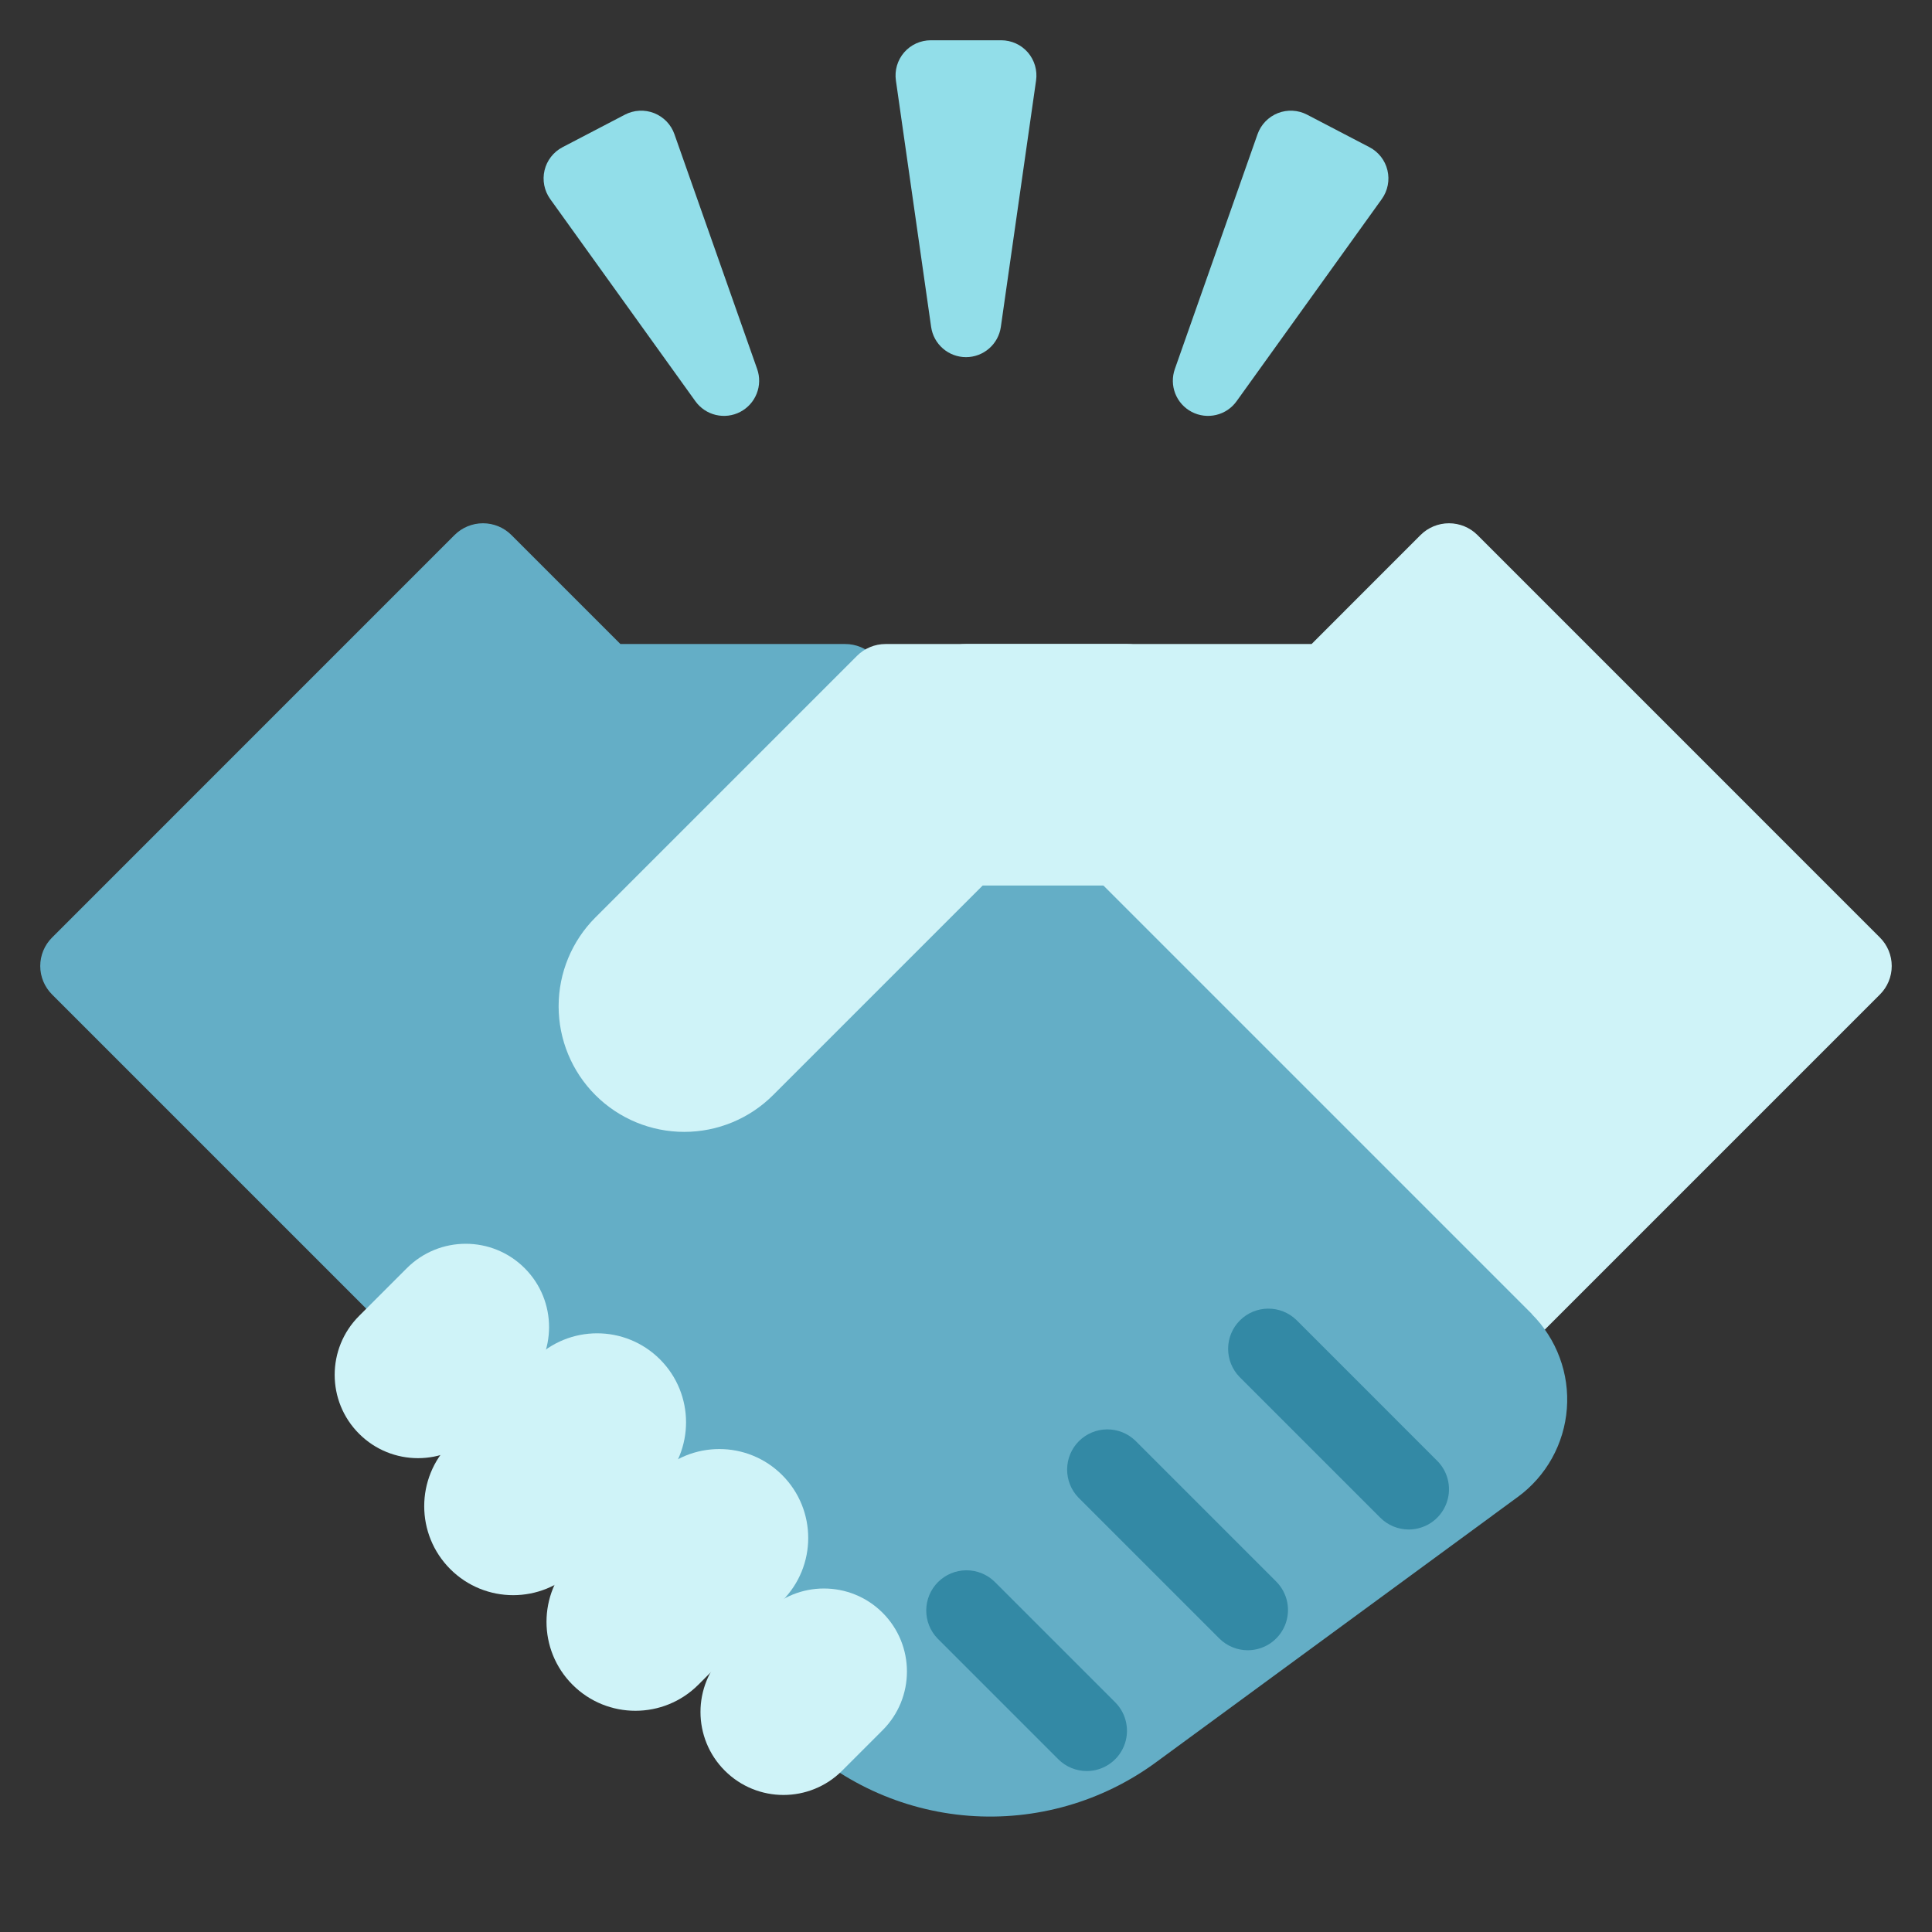 <svg xmlns="http://www.w3.org/2000/svg" width="64" height="64" viewBox="0 0 64 64" fill="none"><rect x="0" y="0" width="64" height="64" fill="#333333" stroke="none"/><path d="M62.276 31.058L48.943 17.724C48.693 17.474 48.353 17.334 48 17.334C47.646 17.334 47.307 17.474 47.057 17.724L43.448 21.334H32C31.646 21.334 31.307 21.474 31.057 21.724C30.807 21.974 30.666 22.313 30.666 22.667V34.667C30.667 35.021 30.807 35.36 31.057 35.61L44.391 48.943C44.641 49.193 44.98 49.333 45.333 49.333C45.687 49.333 46.026 49.193 46.276 48.943L62.276 32.943C62.526 32.693 62.666 32.354 62.666 32C62.666 31.647 62.526 31.308 62.276 31.058Z" fill="#CFF3F8"></path><path d="M50.745 43.527L28.942 21.724C28.693 21.474 28.354 21.334 28 21.334H20.552L16.942 17.724C16.692 17.474 16.353 17.334 16 17.334C15.646 17.334 15.307 17.474 15.057 17.724L1.724 31.058C1.474 31.308 1.333 31.647 1.333 32C1.333 32.354 1.474 32.693 1.724 32.943L26.204 57.423C27.774 59.01 29.864 59.977 32.09 60.149C34.316 60.32 36.529 59.684 38.324 58.356L50.281 49.587C50.746 49.246 51.132 48.809 51.412 48.305C51.692 47.801 51.86 47.242 51.904 46.667C51.948 46.092 51.868 45.514 51.667 44.974C51.468 44.433 51.153 43.942 50.745 43.534V43.527Z" fill="#64AEC6"></path><path d="M33.166 1.334H30.833C30.666 1.334 30.5 1.37 30.348 1.439C30.196 1.508 30.06 1.61 29.951 1.736C29.841 1.863 29.76 2.012 29.713 2.172C29.666 2.333 29.654 2.502 29.678 2.667L30.845 10.831C30.885 11.109 31.024 11.363 31.236 11.546C31.448 11.73 31.719 11.831 32 11.831C32.28 11.831 32.551 11.73 32.763 11.546C32.975 11.363 33.114 11.109 33.154 10.831L34.321 2.667C34.345 2.502 34.333 2.333 34.286 2.172C34.239 2.012 34.158 1.863 34.049 1.736C33.939 1.61 33.804 1.508 33.651 1.439C33.499 1.37 33.334 1.334 33.166 1.334Z" fill="#92DEE9"></path><path d="M22.341 4.445C22.286 4.287 22.197 4.143 22.081 4.023C21.965 3.903 21.824 3.809 21.669 3.747C21.513 3.686 21.346 3.659 21.179 3.668C21.012 3.676 20.849 3.721 20.701 3.798L18.633 4.877C18.485 4.954 18.355 5.063 18.253 5.195C18.15 5.327 18.077 5.479 18.039 5.641C18 5.804 17.997 5.973 18.029 6.137C18.061 6.301 18.128 6.456 18.225 6.592L23.034 13.289C23.198 13.518 23.438 13.68 23.711 13.745C23.985 13.81 24.272 13.775 24.521 13.645C24.77 13.515 24.964 13.3 25.067 13.038C25.17 12.777 25.175 12.487 25.081 12.222L22.341 4.445Z" fill="#92DEE9"></path><path d="M45.961 5.641C45.923 5.478 45.849 5.326 45.747 5.194C45.644 5.063 45.515 4.954 45.367 4.877L43.298 3.798C43.15 3.721 42.987 3.676 42.82 3.668C42.653 3.659 42.486 3.686 42.331 3.747C42.175 3.809 42.035 3.903 41.919 4.023C41.803 4.143 41.714 4.287 41.658 4.445L38.919 12.222C38.825 12.487 38.83 12.777 38.932 13.038C39.035 13.3 39.229 13.515 39.478 13.645C39.727 13.775 40.015 13.81 40.288 13.745C40.562 13.68 40.802 13.518 40.965 13.289L45.775 6.592C45.872 6.456 45.939 6.301 45.971 6.137C46.004 5.973 46 5.804 45.961 5.641Z" fill="#92DEE9"></path><path d="M37.333 21.334H29.333C28.98 21.334 28.64 21.475 28.39 21.725L19.724 30.391C18.943 31.172 18.505 32.23 18.505 33.334C18.505 34.438 18.943 35.496 19.724 36.277C20.504 37.057 21.563 37.495 22.666 37.495C23.77 37.495 24.829 37.057 25.609 36.277L32.552 29.334H37.333C37.687 29.334 38.026 29.194 38.276 28.944C38.526 28.693 38.666 28.354 38.666 28.001V22.667C38.666 22.314 38.526 21.975 38.276 21.724C38.026 21.474 37.687 21.334 37.333 21.334Z" fill="#CFF3F8"></path><path d="M17.38 45.913C18.458 44.836 18.458 43.088 17.38 42.01C16.302 40.932 14.555 40.932 13.477 42.01L11.895 43.592C10.817 44.67 10.817 46.418 11.895 47.495C12.973 48.573 14.72 48.573 15.798 47.495L17.38 45.913Z" fill="#CFF3F8"></path><path d="M21.863 49.2C23.014 48.049 23.014 46.182 21.863 45.031C20.712 43.88 18.846 43.88 17.695 45.032L14.916 47.81C13.765 48.962 13.765 50.828 14.916 51.979C16.067 53.13 17.933 53.13 19.084 51.978L21.863 49.2Z" fill="#CFF3F8"></path><path d="M25.91 53.031C27.061 51.88 27.061 50.015 25.911 48.864C24.76 47.714 22.895 47.714 21.744 48.865L18.966 51.642C17.816 52.793 17.816 54.659 18.966 55.809C20.116 56.96 21.982 56.959 23.133 55.809L25.91 53.031Z" fill="#CFF3F8"></path><path d="M29.238 57.315C30.312 56.241 30.312 54.5 29.238 53.426C28.165 52.353 26.424 52.353 25.35 53.426L24.01 54.767C22.936 55.841 22.936 57.582 24.01 58.655C25.083 59.729 26.824 59.729 27.898 58.655L29.238 57.315Z" fill="#CFF3F8"></path><path d="M46.667 50.667C46.313 50.666 45.974 50.526 45.724 50.276L41.057 45.609C40.815 45.358 40.68 45.021 40.683 44.671C40.686 44.322 40.826 43.987 41.074 43.74C41.321 43.493 41.655 43.353 42.005 43.35C42.354 43.347 42.691 43.481 42.943 43.724L47.609 48.391C47.796 48.577 47.923 48.815 47.974 49.073C48.026 49.332 47.999 49.6 47.898 49.843C47.797 50.087 47.627 50.295 47.407 50.442C47.188 50.588 46.93 50.666 46.667 50.667Z" fill="#3389A5"></path><path d="M41.333 54.667C40.98 54.666 40.641 54.526 40.391 54.276L35.724 49.609C35.481 49.358 35.347 49.021 35.35 48.671C35.353 48.322 35.493 47.987 35.74 47.74C35.987 47.493 36.322 47.353 36.671 47.35C37.021 47.347 37.358 47.481 37.609 47.724L42.276 52.391C42.462 52.577 42.589 52.815 42.641 53.073C42.692 53.332 42.666 53.6 42.565 53.843C42.464 54.087 42.293 54.295 42.074 54.442C41.855 54.588 41.597 54.666 41.333 54.667Z" fill="#3389A5"></path><path d="M36 58.668C35.646 58.668 35.307 58.527 35.057 58.277L31.057 54.277C30.814 54.026 30.68 53.689 30.683 53.339C30.686 52.99 30.826 52.655 31.073 52.408C31.321 52.161 31.655 52.021 32.005 52.018C32.354 52.015 32.691 52.149 32.943 52.392L36.943 56.392C37.129 56.578 37.256 56.816 37.307 57.075C37.359 57.333 37.332 57.601 37.231 57.845C37.13 58.088 36.96 58.297 36.74 58.443C36.521 58.59 36.264 58.668 36 58.668Z" fill="#3389A5"></path></svg>
